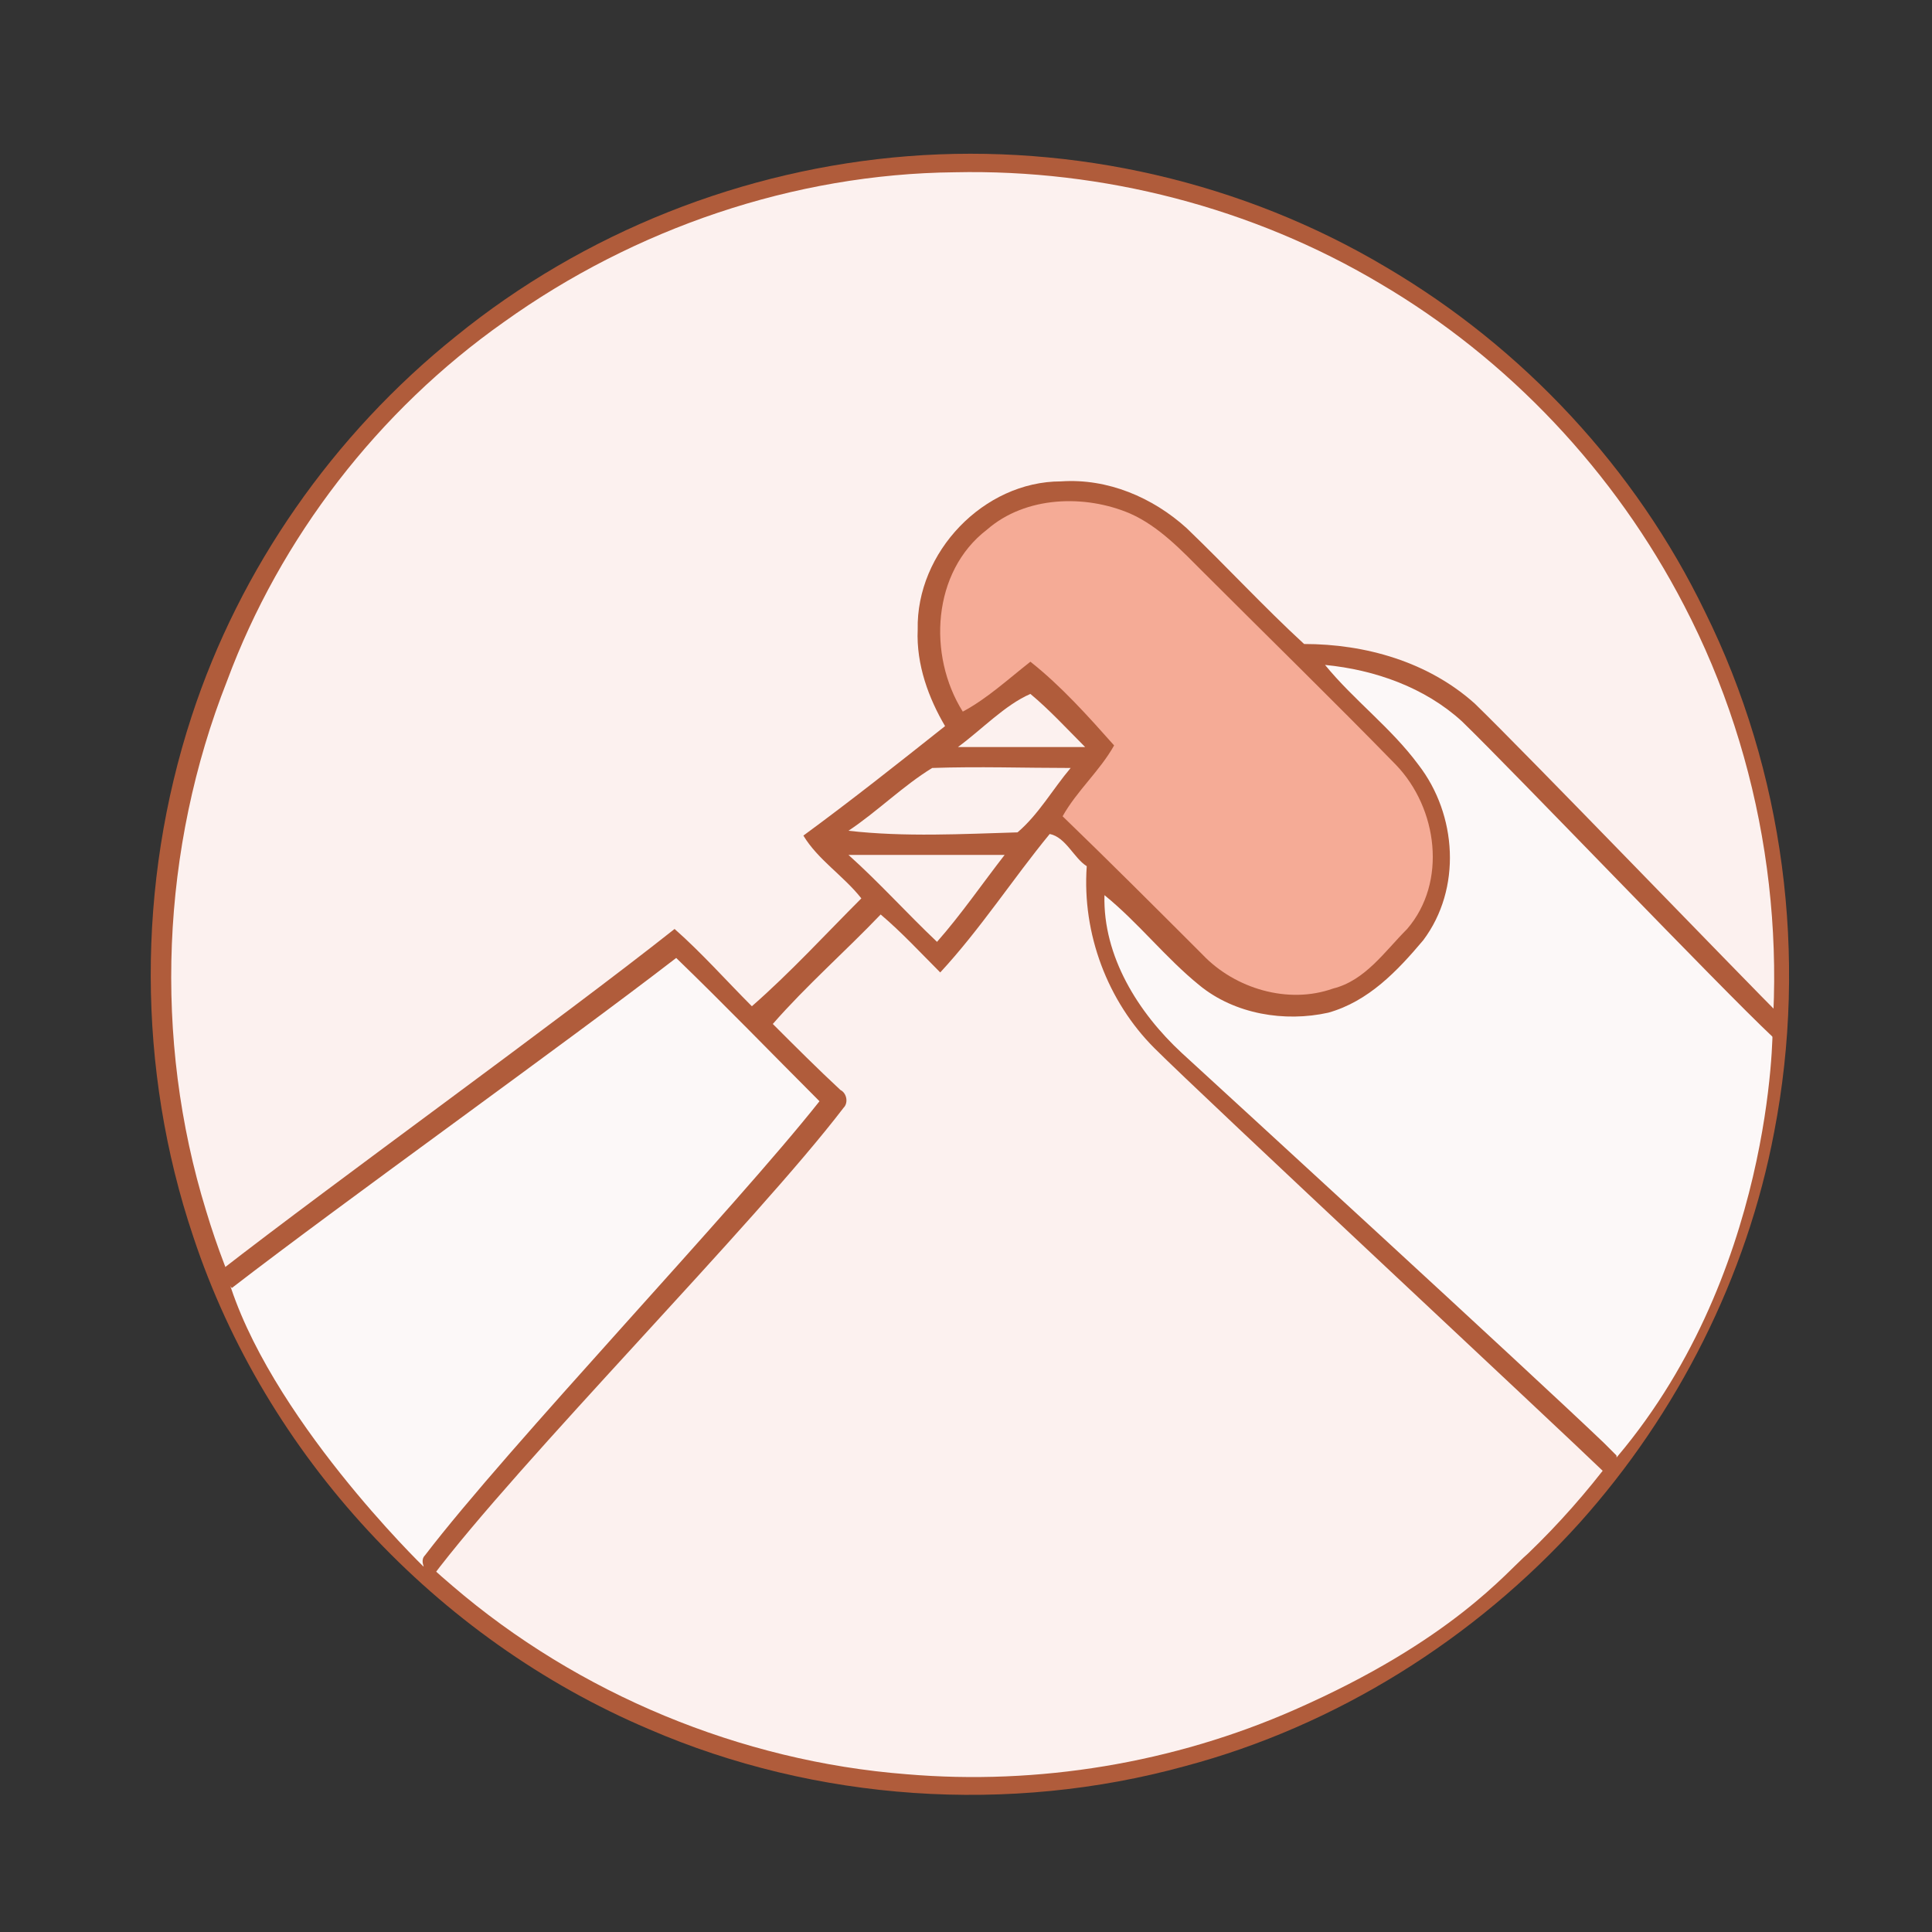 <?xml version="1.0" encoding="utf-8"?>
<!-- Generator: Adobe Illustrator 26.1.0, SVG Export Plug-In . SVG Version: 6.00 Build 0)  -->
<svg version="1.1" id="Capa_1" xmlns="http://www.w3.org/2000/svg" xmlns:xlink="http://www.w3.org/1999/xlink" x="0px" y="0px"
	 viewBox="0 0 120 120" enable-background="new 0 0 120 120" xml:space="preserve">
<rect x="0" y="0" width="120" height="120" fill="#333333" stroke="none"/>
<g>
	<g>
		<g>
			<path fill="#B05C3B" d="M56.4,9.7c10.3-0.8,20.8,1.6,29.7,6.9c8.5,5,15.5,12.5,19.8,21.4c4.9,9.9,6.4,21.4,4.3,32.3
				c-1.7,9-6,17.5-12.1,24.3c-6.5,7.2-15.1,12.6-24.5,15.1c-10.9,3-22.9,2.2-33.3-2.3c-13.2-5.6-23.8-17-28.3-30.6
				c-3.5-10.4-3.5-21.9-0.1-32.3c3-9.2,8.8-17.5,16.4-23.6C36.3,14.4,46.2,10.5,56.4,9.7z"/>
		</g>
	</g>
	<g>
		<path fill="#FCF1EF" d="M31.3,20c8.1-5.8,18-9.2,28-9.3c9.2-0.2,18.5,2.2,26.4,6.9c8,4.7,14.6,11.7,18.9,20
			c5,9.6,6.7,20.8,4.9,31.4c-1.8,10.4-7,20.2-14.6,27.5c-1.3,1.1-4.7,5.4-14.5,9.7c-7.5,3.3-15.9,4.7-24.1,4
			c-10.3-0.8-20.4-5-28.2-11.7c-7.2-6.1-12.6-14.3-15.3-23.3c-3.3-10.7-2.8-22.5,1.3-32.9C17.4,33.4,23.5,25.5,31.3,20z"/>
	</g>
</g>
<g>
	<path fill="#FCF8F8" d="M14.1,79.2l27.7-20.7l9.8,9.9L26.3,97.3C26.3,97.3,16.6,87.9,14.1,79.2z"/>
	<g>
		<path fill="#FCF8F8" d="M100,91L70.7,63.3c0,0-3.2-4.9-2.4-8.1l7.5,6.2c0,0,7.1,2,10.6-2.7s4.2-6.5,2.5-8.5S81.1,41,81.1,41
			s5-2.1,10.7,3.7c5.8,5.9,18.3,19.2,18.3,19.2S110.2,79.4,100,91z"/>
		<g>
			<path fill="#B05C3B" d="M57,39.1c-0.1-4.8,4.1-9.2,8.9-9.2c2.9-0.2,5.7,1,7.8,2.9c2.5,2.4,4.8,4.9,7.3,7.2
				c3.8,0,7.7,1.1,10.6,3.7c3.2,3.1,16.2,16.6,19.4,19.8c-0.3,0.3-0.6,0.6-0.9,0.9c-3.2-3-16.1-16.5-19.3-19.6
				c-2.3-2.1-5.4-3.2-8.5-3.5c1.8,2.2,4.1,3.9,5.8,6.2c2.4,3.1,2.7,7.7,0.3,10.9c-1.6,1.9-3.4,3.8-5.9,4.5c-2.7,0.6-5.8,0.1-8-1.7
				c-2.1-1.7-3.8-3.9-5.9-5.6c-0.1,3.8,2.1,7.3,4.8,9.8c2.4,2.2,21.6,19.8,26.2,24.2c0.3,0.3,0.6,0.6,0.8,0.8
				c0.1,0.5-0.5,0.7-0.7,1.1c-3-2.9-25-23.4-28-26.4c-2.9-2.9-4.5-7.1-4.2-11.3c-0.8-0.5-1.3-1.8-2.3-2c-2.3,2.8-4.3,5.9-6.8,8.6
				c-1.2-1.2-2.4-2.5-3.7-3.6c-2.2,2.3-4.6,4.4-6.7,6.8c1.4,1.4,2.8,2.8,4.2,4.1c0.4,0.2,0.5,0.8,0.2,1.1C46.9,76,32.2,90.8,26.8,98
				c0,0-0.9-0.9-0.4-1.4c5.2-6.8,19.2-21.5,24.5-28.2c-3-3-5.9-6-8.9-8.9C35,64.9,21.4,74.6,14.4,80c-0.3-0.3-0.5-0.7-0.8-1
				c7.2-5.6,21.1-15.6,28.3-21.3c1.7,1.5,3.2,3.2,4.8,4.8c2.4-2.1,4.6-4.5,6.8-6.7c-1.1-1.4-2.7-2.4-3.6-3.9c3-2.2,5.9-4.5,8.8-6.8
				C57.7,43.4,56.9,41.3,57,39.1z M59.5,46.4c2.6,0,5.3,0,7.9,0c-1.1-1.1-2.2-2.3-3.4-3.3C62.4,43.8,61,45.3,59.5,46.4z M52.7,51.6
				c3.5,0.4,7.1,0.2,10.5,0.1c1.3-1.1,2.2-2.7,3.3-4c-2.9,0-5.7-0.1-8.6,0C56.1,48.8,54.5,50.4,52.7,51.6z M52.7,53.1
				c1.9,1.7,3.6,3.6,5.5,5.4c1.5-1.7,2.8-3.6,4.2-5.4C59.1,53.1,55.9,53.1,52.7,53.1z"/>
		</g>
	</g>
</g>
<path fill="#F5AB96" d="M61.3,32.9c-3.4,2.6-3.7,7.8-1.5,11.3c1.5-0.8,2.8-2,4.2-3.1c1.9,1.5,3.6,3.4,5.2,5.2
	c-0.9,1.6-2.3,2.8-3.2,4.4c2.9,2.8,5.8,5.7,8.7,8.6c2,2.1,5.3,3.1,8.1,2.1c2-0.5,3.2-2.3,4.6-3.7c2.5-2.9,1.9-7.5-0.7-10.2
	c-3.9-4-7.9-7.9-11.9-11.9c-1.4-1.4-2.8-2.9-4.6-3.7C67.4,30.7,63.7,30.8,61.3,32.9z"/>
</svg>
